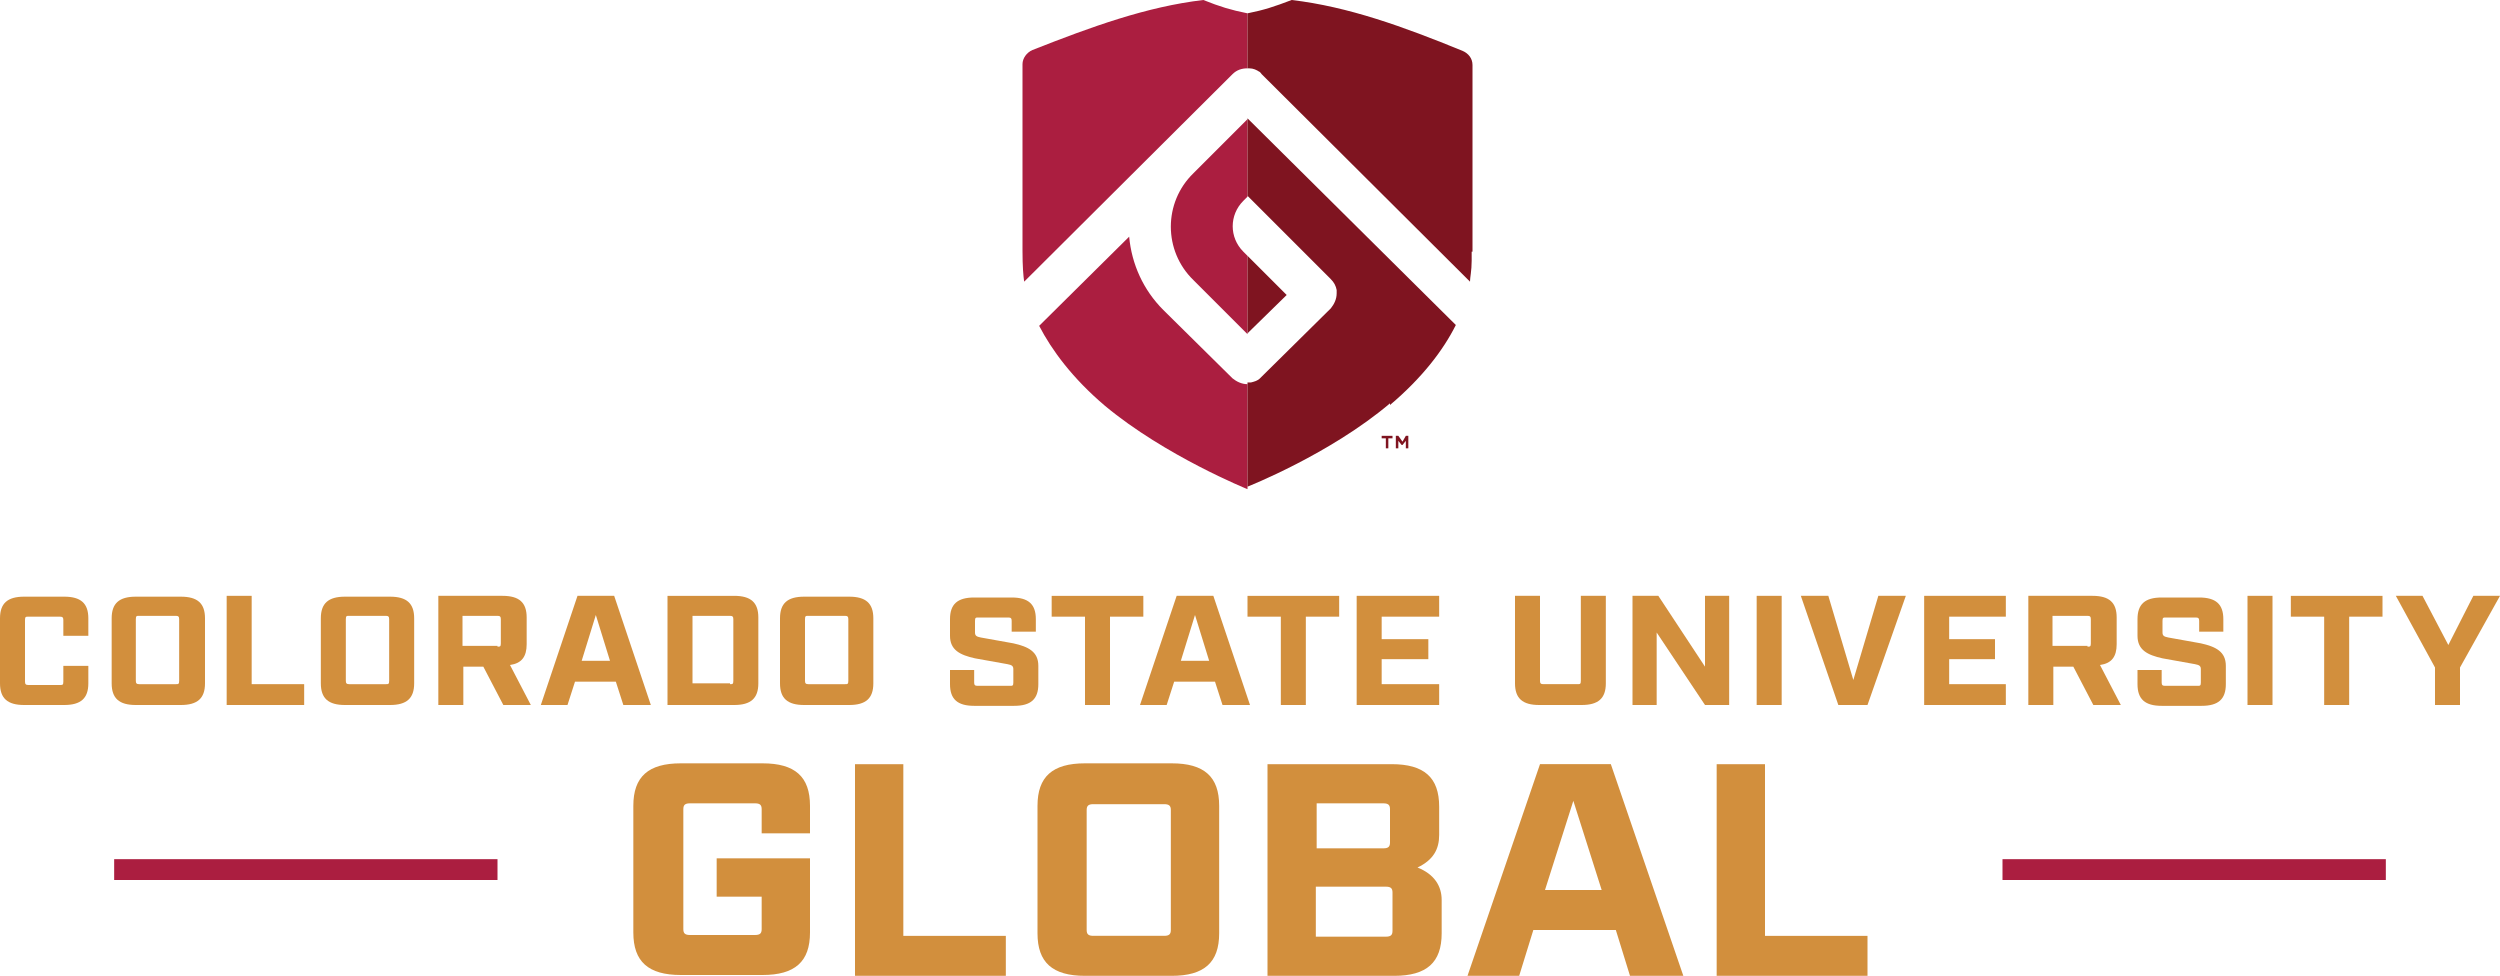 <svg viewBox="0 0 300 117.1" xmlns="http://www.w3.org/2000/svg"><g fill="#d28f3d"><path d="m76 112v-15.3c0-3.5 1.8-5.1 5.7-5.1h9.8c3.9 0 5.7 1.6 5.7 5.1v3.3h-5.8v-2.9c0-.5-.2-.7-.8-.7h-7.8c-.6 0-.8.2-.8.7v14.4c0 .5.2.7.8.7h7.8c.6 0 .8-.2.8-.7v-3.9h-5.4v-4.6h11.2v8.9c0 3.5-1.8 5.1-5.7 5.1h-9.8c-3.9 0-5.7-1.6-5.7-5.1"/><path d="m102.6 91.7h5.8v20.6h12.3v4.8h-18.1z"/><path d="m139.7 112.3c.6 0 .8-.2.8-.7v-14.4c0-.5-.2-.7-.8-.7h-8.5c-.6 0-.8.2-.8.7v14.4c0 .5.2.7.8.7zm-15.2-.3v-15.3c0-3.5 1.8-5.1 5.7-5.1h10.4c3.9 0 5.7 1.6 5.7 5.1v15.3c0 3.5-1.8 5.1-5.7 5.1h-10.4c-3.9 0-5.7-1.6-5.7-5.1"/><path d="m166.3 112.4c.6 0 .8-.2.8-.7v-4.6c0-.5-.2-.7-.8-.7h-8.4v6zm-.3-10.6c.6 0 .8-.2.8-.7v-4c0-.5-.2-.7-.8-.7h-8v5.4zm-13.9-10.1h14.9c3.9 0 5.7 1.6 5.7 5.1v3.4c0 1.7-.7 3-2.6 3.9 2 .8 2.9 2.2 2.9 3.9v4c0 3.5-1.8 5.1-5.7 5.1h-15.2z"/><path d="m192.2 106.8-3.4-10.7-3.4 10.7h6.7zm1.5 4.8h-9.7l-1.7 5.5h-6.2l8.7-25.4h8.5l8.7 25.4h-6.4l-1.7-5.5z"/><path d="m206 91.7h5.8v20.6h12.3v4.8h-18.1z"/><path d="m0 82v-7.8c0-1.8.9-2.6 2.9-2.6h4.8c2 0 2.9.8 2.9 2.6v2.1h-3v-1.9c0-.3-.1-.4-.4-.4h-3.8c-.3 0-.4 0-.4.4v7.4c0 .3.1.4.4.4h3.8c.3 0 .4 0 .4-.4v-1.9h3v2.1c0 1.8-.9 2.6-2.9 2.6h-4.8c-2 0-2.9-.8-2.9-2.6"/><path d="m21.1 82.1c.3 0 .4 0 .4-.4v-7.4c0-.3-.1-.4-.4-.4h-4.4c-.3 0-.4 0-.4.4v7.4c0 .3.1.4.4.4zm-7.7-.1v-7.8c0-1.8.9-2.6 2.9-2.6h5.4c2 0 2.9.8 2.9 2.6v7.8c0 1.8-.9 2.6-2.9 2.6h-5.4c-2 0-2.9-.8-2.9-2.6"/><path d="m27.2 71.5h3v10.6h6.3v2.5h-9.3z"/><path d="m46.3 82.1c.3 0 .4 0 .4-.4v-7.4c0-.3-.1-.4-.4-.4h-4.4c-.3 0-.4 0-.4.4v7.4c0 .3.1.4.4.4zm-7.8-.1v-7.8c0-1.8.9-2.6 2.9-2.6h5.4c2 0 2.9.8 2.9 2.6v7.8c0 1.8-.9 2.6-2.9 2.6h-5.4c-2 0-2.9-.8-2.9-2.6"/><path d="m59.7 77.6c.3 0 .4 0 .4-.4v-2.9c0-.3-.1-.4-.4-.4h-4.2v3.6h4.2zm3.9 7h-3.2l-2.4-4.6h-2.4v4.6h-3v-13.1h7.7c2 0 2.9.8 2.9 2.6v3.2c0 1.5-.6 2.3-2 2.5l2.5 4.8z"/><path d="m73.2 79.3-1.7-5.5-1.7 5.5h3.5zm.8 2.5h-5l-.9 2.8h-3.2l4.4-13.1h4.4l4.4 13.1h-3.3l-.9-2.8z"/><path d="m87.6 82.1c.3 0 .4 0 .4-.4v-7.4c0-.3-.1-.4-.4-.4h-4.5v8.1h4.5zm-7.5-10.6h8c2 0 2.9.8 2.9 2.6v7.9c0 1.8-.9 2.6-2.9 2.6h-8z"/><path d="m101.4 82.1c.3 0 .4 0 .4-.4v-7.4c0-.3-.1-.4-.4-.4h-4.4c-.3 0-.4 0-.4.4v7.4c0 .3.1.4.4.4zm-7.8-.1v-7.8c0-1.8.9-2.6 2.9-2.6h5.4c2 0 2.9.8 2.9 2.6v7.8c0 1.8-.9 2.6-2.9 2.6h-5.4c-2 0-2.9-.8-2.9-2.6"/><path d="m114 82v-1.6h2.9v1.5c0 .3.1.4.4.4h3.9c.3 0 .4 0 .4-.4v-1.6c0-.4-.2-.5-.7-.6l-3.9-.7c-1.8-.4-3-1-3-2.7v-2c0-1.8.9-2.6 2.9-2.6h4.5c2 0 2.9.8 2.9 2.6v1.5h-2.9v-1.3c0-.3-.1-.4-.4-.4h-3.6c-.3 0-.4 0-.4.4v1.4c0 .4.2.5.7.6l3.9.7c1.8.4 3 1 3 2.7v2.2c0 1.8-.9 2.6-2.9 2.6h-4.8c-2 0-2.9-.8-2.9-2.6"/><path d="m130.2 74h-4v-2.5h11v2.5h-4v10.6h-3z"/><path d="m145.1 79.3-1.7-5.5-1.7 5.5h3.5zm.8 2.5h-5l-.9 2.8h-3.2l4.4-13.1h4.4l4.4 13.1h-3.3l-.9-2.8z"/><path d="m153.7 74h-4v-2.5h11v2.5h-4v10.6h-3z"/><path d="m162.8 71.5h9.9v2.5h-6.9v2.7h5.6v2.4h-5.6v3h6.9v2.5h-9.9z"/><path d="m181.8 82v-10.5h3v10.2c0 .3.1.4.4.4h4.1c.3 0 .4 0 .4-.4v-10.2h3v10.5c0 1.8-.9 2.6-2.9 2.6h-5.1c-2 0-2.9-.8-2.9-2.6"/><path d="m195.9 71.5h3.1l5.6 8.5v-8.5h2.9v13.1h-2.9l-5.8-8.7v8.7h-2.9z"/><path d="m210.8 71.5h3v13.1h-3z"/><path d="m216.1 71.5h3.3l3 10.1 3-10.1h3.3l-4.6 13.1h-3.5z"/><path d="m230.9 71.5h9.8v2.5h-6.8v2.7h5.5v2.4h-5.5v3h6.8v2.5h-9.8z"/><path d="m250.5 77.6c.3 0 .4 0 .4-.4v-2.9c0-.3-.1-.4-.4-.4h-4.2v3.6h4.2zm3.9 7h-3.2l-2.4-4.6h-2.4v4.6h-3v-13.1h7.7c2 0 2.9.8 2.9 2.6v3.2c0 1.5-.6 2.3-2 2.5l2.5 4.8z"/><path d="m256.5 82v-1.6h2.9v1.5c0 .3.1.4.4.4h3.9c.3 0 .4 0 .4-.4v-1.6c0-.4-.2-.5-.7-.6l-3.9-.7c-1.8-.4-3-1-3-2.7v-2c0-1.8.9-2.6 2.9-2.6h4.5c2 0 2.9.8 2.9 2.6v1.5h-2.9v-1.3c0-.3-.1-.4-.4-.4h-3.6c-.3 0-.4 0-.4.4v1.4c0 .4.2.5.7.6l3.9.7c1.8.4 3 1 3 2.7v2.2c0 1.8-.9 2.6-2.9 2.6h-4.8c-2 0-2.9-.8-2.9-2.6"/><path d="m269.7 71.5h3v13.1h-3z"/><path d="m278.9 74h-4v-2.5h11v2.5h-4v10.6h-3z"/><path d="m292.2 80.1-4.7-8.6h3.2l3.1 5.9 3-5.9h3.2l-4.8 8.6v4.5h-3z"/></g><path d="m13.7 103.1h46v2.5h-46z" fill="#ab1e40"/><path d="m240.3 103.1h46v2.5h-46z" fill="#ab1e40"/><path d="m165.8 52.3v.3h.5v1.2h.3v-1.2h.5v-.3z" fill="#7f1420"/><path d="m168.7 52.3-.4.7-.5-.7h-.3v1.5h.3v-.9l.4.5h.1l.4-.5v.9h.3v-1.5z" fill="#7f1420"/><path d="m149.7 23.6v-9.3l-6.5 6.5c-3.6 3.5-3.6 9.3 0 12.8l6.5 6.5v-9.4l-.5-.5c-1.7-1.7-1.7-4.4 0-6.1z" fill="#ab1e40"/><path d="m149.7 58.6v-12.5c-.7 0-1.3-.3-1.8-.7l-8.3-8.2c-2.4-2.4-3.8-5.5-4.1-8.8l-10.8 10.7c1.5 2.9 4 6.3 7.9 9.6 7.2 6 17.1 10 17.1 10z" fill="#ab1e40"/><path d="m149.7 8.2v-6.6s0 0 0 0c-2-.4-3.3-.8-5.3-1.6-6.8.8-13.4 3.2-20.5 6-.7.3-1.2 1-1.2 1.7v22.4c0 1.9.1 3 .2 3.7l25-24.9c.5-.5 1.1-.7 1.8-.7h.2s-.1 0-.2 0z" fill="#ab1e40"/><path d="m166.8 48.6c3.9-3.3 6.4-6.6 7.9-9.6 0 0-25-24.8-25-24.8v9.3l10 10c.4.4.6.8.7 1.3v.4c0 .7-.3 1.3-.7 1.8l-8.3 8.2s-.1.1-.2.2c-.3.3-.7.4-1.1.5h-.2-.2v12.5s9.9-3.9 17.1-10z" fill="#7f1420"/><path d="m154.4 35.4-4.7-4.7v9.3z" fill="#7f1420"/><path d="m176.7 30.2v-22.4c0-.8-.5-1.4-1.2-1.7-7.1-2.9-13.7-5.3-20.5-6.1-2.1.8-3.3 1.2-5.3 1.6v6.6h.2c.5 0 .9.2 1.2.4.1 0 .2.2.3.3l25 24.9s0 0 0 0c0-.5.2-1.3.2-2.5 0-.3 0-.7 0-1.1z" fill="#7f1420"/></svg>